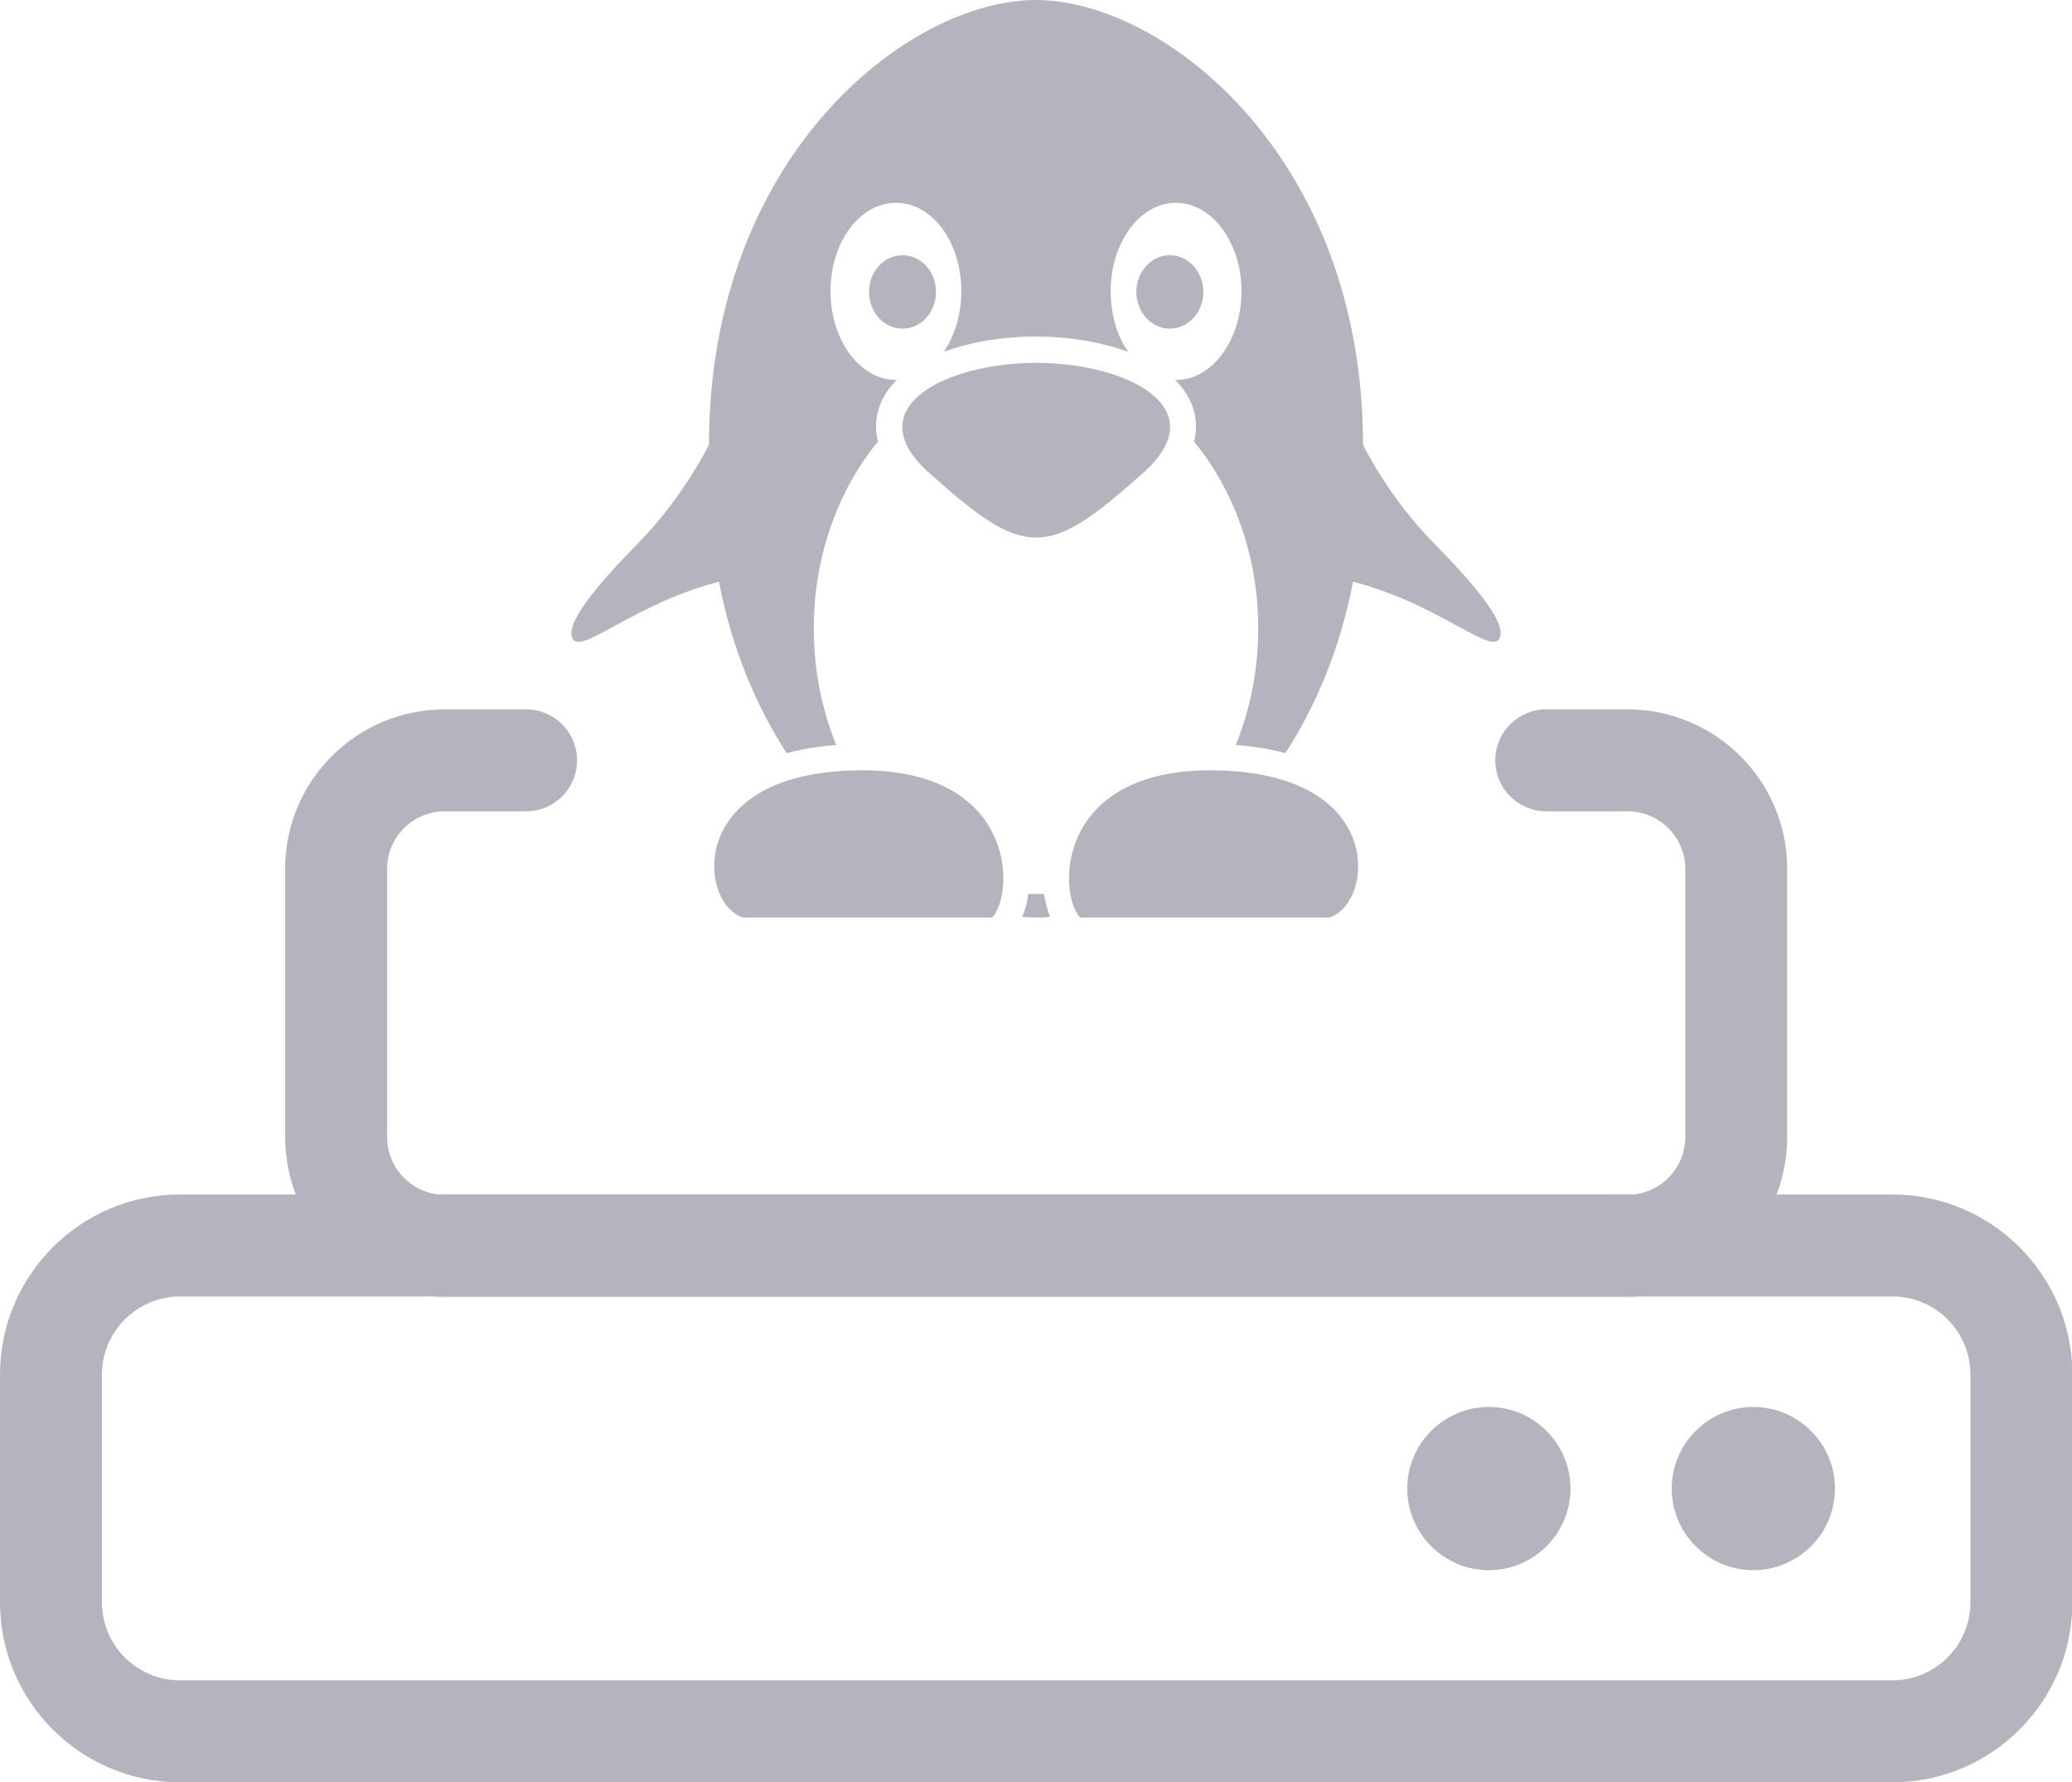 <?xml version="1.0" encoding="UTF-8"?><svg id="Layer_2" xmlns="http://www.w3.org/2000/svg" width="58.13" height="50" viewBox="0 0 58.13 50"><defs><style>.cls-1{fill:#b5b4be;}</style></defs><g id="Layer_1-2"><g id="hosting-linux"><path class="cls-1" d="M45.66,36.38H12.48c-2.47,0-4.48-2.01-4.48-4.48v-7.53c0-2.47,2.01-4.47,4.48-4.47h2.28c.79,0,1.43,.64,1.43,1.43s-.64,1.43-1.43,1.43h-2.28c-.89,0-1.62,.72-1.62,1.61v7.53c0,.89,.73,1.62,1.62,1.62H45.66c.89,0,1.62-.73,1.62-1.62v-7.53c0-.89-.73-1.61-1.62-1.61h-2.28c-.79,0-1.43-.64-1.43-1.43s.64-1.43,1.43-1.43h2.28c2.47,0,4.48,2.01,4.48,4.47v7.53c0,2.47-2.01,4.48-4.48,4.48Z"/><path class="cls-1" d="M53.09,50H5.05c-2.78,0-5.05-2.26-5.05-5.05v-6.39c0-2.78,2.26-5.05,5.05-5.05H53.09c2.78,0,5.05,2.26,5.05,5.05v6.39c0,2.78-2.26,5.05-5.05,5.05ZM5.05,36.37c-1.2,0-2.19,.98-2.19,2.19v6.39c0,1.21,.98,2.19,2.19,2.19H53.09c1.21,0,2.19-.98,2.19-2.19v-6.39c0-1.21-.98-2.19-2.19-2.19H5.05Z"/><path class="cls-1" d="M41.77,44.05c-1.26,0-2.29-1.03-2.29-2.29s1.03-2.29,2.29-2.29,2.29,1.03,2.29,2.29-1.03,2.29-2.29,2.29Z"/><path class="cls-1" d="M49.19,44.05c-1.26,0-2.29-1.03-2.29-2.29s1.03-2.29,2.29-2.29,2.29,1.03,2.29,2.29-1.03,2.29-2.29,2.29Z"/><g><ellipse class="cls-1" cx="25.32" cy="8.19" rx=".94" ry="1.03"/><path class="cls-1" d="M29.29,25.08c-.07,0-.15,0-.22,0s-.15,0-.22,0c-.03,.23-.09,.45-.17,.64,.13,.01,.26,.02,.39,.02s.26,0,.39-.02c-.08-.19-.13-.41-.17-.64Zm10.9-9.88c-1.23-1.25-1.95-2.72-1.95-2.72,0-8.09-5.59-12.48-9.18-12.48s-9.17,4.39-9.17,12.48c0,0-.72,1.46-1.95,2.72-1.23,1.25-2.14,2.35-1.86,2.74,.28,.39,1.77-1.03,4.09-1.62,.36,1.87,1.04,3.48,1.9,4.81,.4-.11,.86-.19,1.39-.23-.4-.99-.63-2.1-.63-3.27,0-2.04,.69-3.89,1.8-5.24-.11-.43-.03-.79,.06-1.03,.1-.26,.26-.5,.47-.7,0,0-.02,0-.02,0-1.01,0-1.84-1.11-1.84-2.49s.82-2.48,1.84-2.48,1.83,1.11,1.83,2.48c0,.66-.19,1.25-.49,1.7,.78-.29,1.71-.43,2.58-.43s1.8,.14,2.59,.43c-.31-.44-.49-1.04-.49-1.7,0-1.37,.82-2.48,1.83-2.48s1.84,1.11,1.84,2.48-.82,2.49-1.84,2.49c0,0-.02,0-.02,0,.21,.21,.37,.44,.47,.7,.09,.24,.17,.59,.06,1.03,1.11,1.35,1.8,3.2,1.8,5.24,0,1.17-.23,2.28-.63,3.27,.53,.04,.99,.12,1.39,.23,.86-1.33,1.54-2.94,1.9-4.81,2.32,.59,3.82,2.01,4.09,1.62,.28-.4-.63-1.49-1.86-2.74Z"/><ellipse class="cls-1" cx="32.82" cy="8.19" rx=".94" ry="1.03"/><path class="cls-1" d="M37.29,25.74h-6.99c-.65-.74-.63-4.13,3.65-4.13,4.99,0,4.6,3.76,3.34,4.13Z"/><path class="cls-1" d="M20.85,25.74h6.99c.65-.74,.63-4.13-3.65-4.13-4.99,0-4.6,3.76-3.34,4.13Z"/><path class="cls-1" d="M29.07,10.18c-2.55,0-5.03,1.27-3.02,3.07,1.36,1.22,2.18,1.83,3.02,1.83s1.65-.61,3.02-1.83c2.01-1.8-.46-3.07-3.02-3.07Z"/></g></g></g></svg>